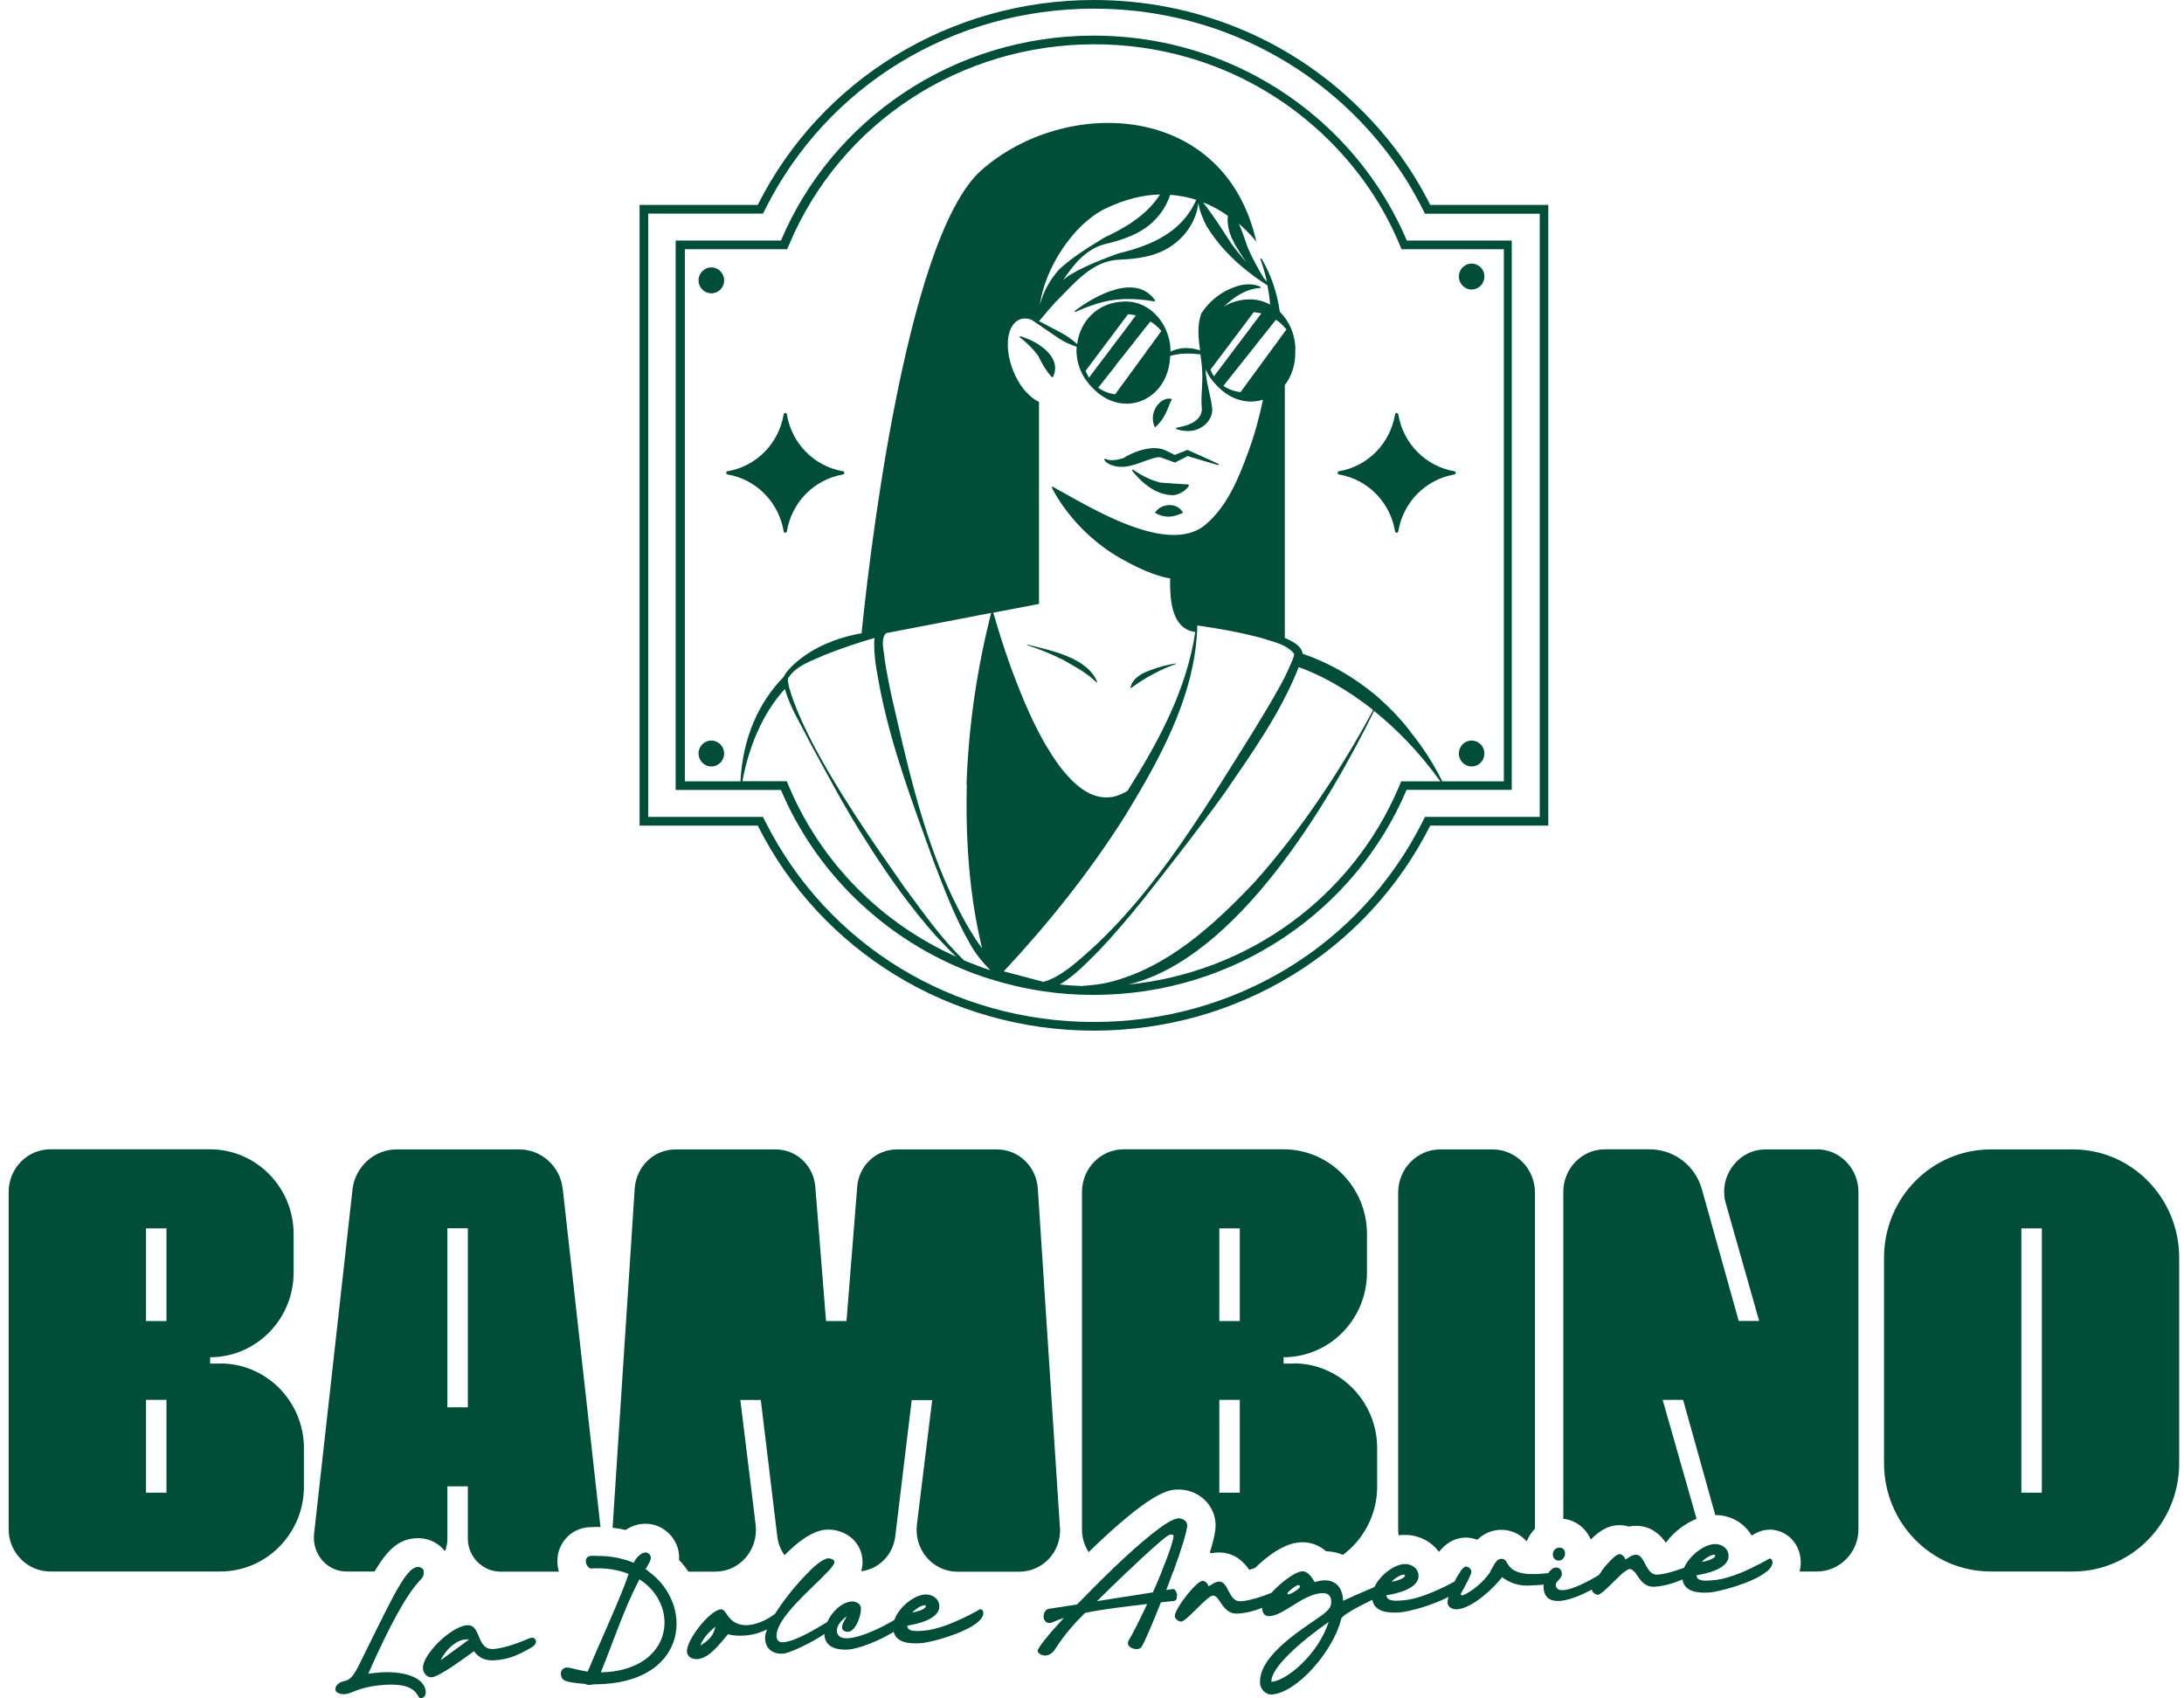 <svg width="126" height="98" viewBox="0 0 126 98" fill="none" xmlns="http://www.w3.org/2000/svg">
<g clip-path="url(#clip0_9458_3882)">
<path d="M12.71 78.681H12.123V78.315C14.775 78.315 16.94 76.125 16.94 73.428V71.205C16.94 68.508 14.775 66.318 12.123 66.318H2.893C1.586 66.318 0.5 67.413 0.5 68.777V88.251C0.5 89.577 1.58 90.678 2.893 90.678H12.717C15.368 90.678 17.534 88.481 17.534 85.791V83.562C17.534 80.871 15.368 78.674 12.717 78.674L12.71 78.681ZM9.604 86.13H8.423V80.775H9.604V86.13ZM9.604 76.227H8.423V70.879H9.604V76.227Z" fill="#004D38"/>
<path d="M34.081 89.788C33.898 89.801 33.791 89.929 33.804 90.108C33.804 90.172 33.835 90.268 33.88 90.345C34.094 90.198 34.271 90.006 34.41 89.782C34.309 89.782 34.195 89.782 34.081 89.788ZM32.459 68.585C32.326 67.323 31.247 66.324 29.971 66.324H22.869C21.593 66.324 20.508 67.317 20.343 68.585L18.115 88.552C18.02 89.679 18.866 90.678 19.983 90.678H21.606C22.401 89.352 23.02 88.821 24.005 88.757H24.106H24.233C24.82 88.789 25.331 89.07 25.672 89.506C25.767 89.282 25.811 89.038 25.811 88.789V85.765H26.991V88.789C26.991 89.82 27.844 90.685 28.86 90.685H32.244C32.194 90.531 32.169 90.371 32.162 90.211C32.124 89.679 32.295 89.173 32.636 88.782C32.97 88.391 33.45 88.154 33.98 88.123C34.208 88.11 34.422 88.103 34.643 88.11L32.465 68.585H32.459ZM26.991 81.204H25.811V70.872H26.991V81.204ZM24.106 90.422C23.948 90.435 23.797 90.518 23.633 90.678H23.942C24.113 90.678 24.27 90.659 24.422 90.614C24.378 90.486 24.207 90.416 24.106 90.422Z" fill="#004D38"/>
<path d="M47.776 89.929C47.542 89.942 47.151 90.224 46.709 90.646C46.835 90.672 46.967 90.685 47.1 90.685H47.75C47.984 90.435 48.129 90.236 48.117 90.115C48.11 89.98 47.877 89.929 47.776 89.935V89.929ZM61.148 88.123L59.872 68.553C59.771 67.291 58.761 66.324 57.511 66.324H51.747C50.535 66.324 49.55 67.253 49.455 68.483L48.836 76.227H47.656L47.037 68.483C46.936 67.253 45.957 66.324 44.745 66.324H38.981C37.737 66.324 36.721 67.285 36.62 68.553L35.344 88.123V88.154C35.597 88.18 35.843 88.225 36.089 88.283C36.493 88.014 36.878 87.937 37.137 87.924H37.232H37.358C38.318 87.982 39.12 88.789 39.176 89.749C39.183 89.839 39.183 89.929 39.176 90.012C39.379 90.224 39.555 90.448 39.719 90.685H41.273C42.681 90.685 43.76 89.423 43.596 87.988L42.712 80.782H43.893L44.84 88.622C44.884 89.045 45.035 89.423 45.263 89.737C46.014 88.974 46.879 88.308 47.675 88.263H47.776H47.914C48.925 88.328 49.701 89.058 49.758 90.006C49.777 90.243 49.745 90.454 49.688 90.665C50.705 90.531 51.532 89.718 51.652 88.629L52.599 80.788H53.78L52.896 87.994C52.738 89.423 53.811 90.691 55.257 90.691H58.793C60.169 90.691 61.249 89.525 61.154 88.129L61.148 88.123ZM37.535 89.852C37.529 89.718 37.371 89.577 37.238 89.589C36.942 89.609 36.702 89.922 36.556 90.185C36.392 90.115 36.222 90.051 36.045 89.999C36.399 90.358 36.872 90.602 37.409 90.665C37.352 90.621 37.295 90.582 37.238 90.544C37.383 90.3 37.554 90.038 37.541 89.858L37.535 89.852Z" fill="#004D38"/>
<path d="M67.966 87.623C67.392 87.655 65.782 89.019 64.147 90.582C64.361 90.646 64.582 90.678 64.809 90.678H65.037C66.205 89.564 67.322 88.545 67.518 88.532C67.651 88.526 67.72 88.571 67.72 88.616C67.682 88.968 67.404 89.769 67.025 90.678H67.688C68.149 89.41 68.503 88.289 68.484 87.988C68.465 87.738 68.181 87.604 67.966 87.623ZM74.64 78.681H74.052V78.315C76.704 78.315 78.863 76.125 78.863 73.428V71.205C78.863 68.508 76.704 66.318 74.052 66.318H64.816C63.509 66.318 62.423 67.413 62.423 68.777V88.251C62.423 88.731 62.562 89.179 62.808 89.557C66.419 86.047 67.411 85.983 67.865 85.951C67.947 85.951 68.036 85.951 68.124 85.951C69.204 86.015 70.056 86.848 70.126 87.879C70.138 88.084 70.157 88.417 69.797 89.596C69.835 89.602 69.873 89.615 69.911 89.621C70.005 89.602 70.094 89.596 70.195 89.583C70.283 89.583 70.365 89.583 70.441 89.583C71.287 89.634 71.786 90.159 72.07 90.582C72.171 90.557 72.285 90.512 72.417 90.467C72.474 90.409 72.531 90.358 72.588 90.3C73.478 89.481 74.292 89.038 75.012 88.994C75.094 88.994 75.176 88.994 75.258 88.994C75.719 89.019 76.136 89.192 76.508 89.513C76.534 89.513 76.559 89.513 76.584 89.513C76.906 89.532 77.209 89.602 77.481 89.718C78.668 88.827 79.451 87.392 79.451 85.784V83.555C79.451 80.865 77.285 78.668 74.633 78.668L74.64 78.681ZM71.527 86.13H70.346V80.775H71.527V86.13ZM71.527 76.227H70.346V70.879H71.527V76.227Z" fill="#004D38"/>
<path d="M86.099 66.324H83.087C81.742 66.324 80.663 67.451 80.663 68.816V88.219C80.663 88.347 80.669 88.468 80.688 88.59C80.757 88.584 80.827 88.571 80.89 88.571C80.991 88.571 81.092 88.571 81.199 88.571C81.963 88.616 82.607 88.987 83.018 89.544C83.371 89.109 83.832 88.763 84.457 88.725H84.558H84.678C84.868 88.737 85.057 88.782 85.234 88.846C85.524 88.564 85.934 88.315 86.496 88.276C86.579 88.276 86.667 88.276 86.743 88.276C87.014 88.295 87.601 88.398 88.081 88.942C88.182 88.667 88.353 88.417 88.555 88.212V68.816C88.555 67.451 87.475 66.324 86.099 66.324ZM86.951 90.211C86.856 90.019 86.749 89.935 86.604 89.948C86.326 89.967 86.212 90.275 86.035 90.582C86.017 90.614 85.998 90.646 85.972 90.678H86.092C86.465 90.678 86.818 90.595 87.134 90.448C87.058 90.377 86.995 90.3 86.945 90.204L86.951 90.211ZM84.564 90.397C84.482 90.403 84.369 90.512 84.243 90.678H84.874C84.868 90.537 84.691 90.384 84.564 90.397Z" fill="#004D38"/>
<path d="M94.357 89.718C94.111 89.737 93.991 89.878 93.77 89.993C93.706 89.833 93.587 89.673 93.403 89.686C93.22 89.698 92.753 90.179 92.381 90.678C92.45 90.678 92.513 90.685 92.583 90.685H93.732C93.845 90.589 93.946 90.537 94.01 90.531C94.111 90.525 94.199 90.589 94.281 90.685H95.184C94.862 90.358 94.773 89.692 94.35 89.724L94.357 89.718ZM104.831 66.324H101.851C100.279 66.324 99.136 67.887 99.559 69.412L101.491 76.221H100.31L98.183 68.611C97.791 67.246 96.579 66.318 95.165 66.318H92.583C91.276 66.318 90.19 67.413 90.19 68.777V87.636C90.916 87.719 91.497 88.18 91.775 88.834C92.305 88.295 92.778 88.046 93.302 88.007H93.403H93.536C93.688 88.014 93.833 88.046 93.972 88.084C94.06 88.065 94.155 88.058 94.256 88.046C94.344 88.046 94.426 88.046 94.502 88.046C95.329 88.097 95.822 88.597 96.106 89.019C96.219 88.872 96.339 88.718 96.484 88.577C96.901 88.154 97.381 87.841 97.873 87.642C97.873 87.616 97.861 87.578 97.854 87.552L95.922 80.775H97.103L98.959 87.424C99.01 87.424 99.054 87.424 99.098 87.424C99.951 87.475 100.664 87.93 101.055 88.603C101.112 88.571 101.169 88.539 101.226 88.507C101.352 88.436 101.592 88.302 101.946 88.276L102.059 88.263H102.198C103.12 88.328 103.827 89.064 103.884 90.025C103.903 90.256 103.878 90.473 103.821 90.678H104.825C106.131 90.678 107.217 89.583 107.217 88.251V68.777C107.217 67.413 106.138 66.318 104.825 66.318L104.831 66.324ZM102.084 89.942C102.084 89.942 101.661 90.192 101.093 90.46C101.365 90.563 101.649 90.64 101.946 90.665C102.141 90.493 102.255 90.313 102.249 90.134C102.242 90.038 102.204 89.942 102.091 89.942H102.084Z" fill="#004D38"/>
<path d="M119.598 66.324H114.85C111.447 66.324 108.695 69.117 108.695 72.57V84.433C108.695 87.885 111.447 90.678 114.85 90.678H119.598C122.97 90.678 125.722 87.885 125.722 84.433V72.57C125.722 69.117 122.97 66.324 119.598 66.324ZM117.799 86.13H116.618V70.879H117.799V86.13Z" fill="#004D38"/>
<path d="M21.896 96.507C21.695 96.52 21.474 96.546 21.246 96.578C23.967 90.403 24.491 91.453 24.441 90.672C24.441 90.653 24.441 90.633 24.428 90.614C24.384 90.486 24.214 90.416 24.113 90.422C23.955 90.435 23.803 90.518 23.639 90.678C23.039 91.261 22.275 92.92 20.678 96.142C20.381 96.713 20.204 96.937 19.826 97.013C19.548 97.065 19.333 97.276 19.346 97.494C19.358 97.66 19.611 97.776 19.901 97.757C20.261 97.737 20.684 97.372 21.827 97.251C24.22 96.975 24.012 98.013 24.27 97.994C24.466 97.981 24.573 97.821 24.561 97.609C24.517 96.905 23.563 96.399 21.896 96.501V96.507Z" fill="#004D38"/>
<path d="M30.584 94.515C30.312 94.631 29.239 95.098 28.469 95.15C27.452 95.213 27.793 93.727 26.941 93.779C26.026 93.843 24.352 95.476 24.403 96.277C24.422 96.559 24.649 96.796 24.895 96.783C25.369 96.751 26.903 95.585 27.345 95.278C27.648 95.694 28.052 95.835 28.526 95.803C29.378 95.752 29.921 95.483 30.622 95.085C31.177 94.778 30.843 94.4 30.584 94.522V94.515ZM25.419 95.809C25.735 95.137 26.348 94.631 26.853 94.599C26.935 94.599 26.998 94.592 27.067 94.599L25.419 95.803V95.809Z" fill="#004D38"/>
<path d="M37.403 90.659C37.346 90.614 37.289 90.576 37.232 90.537C37.377 90.294 37.548 90.031 37.535 89.852C37.529 89.718 37.371 89.577 37.238 89.589C36.942 89.609 36.702 89.922 36.556 90.185C36.392 90.115 36.222 90.051 36.045 89.999C35.559 89.852 35.01 89.769 34.416 89.782C34.315 89.782 34.202 89.782 34.088 89.788C33.905 89.801 33.797 89.929 33.81 90.108C33.81 90.172 33.842 90.268 33.886 90.345C33.936 90.441 34.018 90.512 34.113 90.505C34.947 90.454 35.66 90.576 36.266 90.819C36.197 91.024 36.127 91.216 36.058 91.402C35.395 93.112 34.606 94.765 33.905 96.456C33.57 96.405 33.255 96.328 32.926 96.251C32.857 96.238 32.775 96.213 32.693 96.219C32.497 96.232 32.339 96.392 32.358 96.591C32.377 96.873 32.51 96.962 32.762 97.033C33.078 97.11 33.425 97.135 33.772 97.167C33.842 97.212 33.943 97.225 34.018 97.219C34.088 97.219 34.151 97.212 34.202 97.193C34.429 97.193 34.662 97.174 34.877 97.167C39.682 96.86 40.023 92.562 37.415 90.672L37.403 90.659ZM34.94 96.482C34.846 96.488 34.757 96.495 34.662 96.501C35.389 94.72 35.995 92.837 36.891 91.127C39.233 92.632 38.836 96.238 34.94 96.488V96.482Z" fill="#004D38"/>
<path d="M56.551 92.85C56.551 92.85 54.6 94.009 53.275 94.093C52.965 94.112 52.359 94.201 52.34 93.804C52.877 93.721 54.241 93.433 54.19 92.651C54.165 92.222 53.755 91.979 53.363 92.004C52.706 92.049 51.848 92.754 51.595 93.478C50.901 93.894 49.695 94.483 48.937 94.528C48.558 94.554 48.3 94.439 48.281 94.099C48.262 93.766 48.615 93.426 48.855 93.26C48.754 93.465 48.565 93.695 48.584 93.926C48.596 94.112 48.779 94.163 48.931 94.157C49.373 94.131 49.695 93.196 49.67 92.792C49.651 92.523 49.367 92.395 49.139 92.408C48.571 92.446 47.996 92.991 47.725 93.593C47.151 93.945 45.894 94.714 45.2 94.759C44.972 94.778 44.821 94.688 44.802 94.432C44.733 93.369 46.885 91.639 47.763 90.678C47.996 90.428 48.142 90.23 48.129 90.108C48.123 89.974 47.889 89.922 47.788 89.929C47.555 89.942 47.163 90.224 46.721 90.646C46.046 91.293 45.244 92.273 44.714 93.119C44.41 93.362 43.779 93.727 43.154 93.772C42.712 93.798 42.276 93.67 41.967 93.202C41.822 92.997 41.746 92.85 41.582 92.863C40.963 92.901 39.593 94.624 39.631 95.303C39.65 95.585 39.909 95.752 40.231 95.732C40.938 95.688 41.525 94.836 41.999 94.304H42.018C42.264 94.368 42.58 94.4 42.933 94.374C43.356 94.349 43.817 94.24 44.253 94.016C44.171 94.221 44.126 94.413 44.139 94.547C44.177 95.162 44.594 95.451 45.181 95.418C45.541 95.393 46.791 94.81 47.561 94.285C47.567 94.816 47.94 95.239 48.931 95.181C49.588 95.137 50.775 94.643 51.557 94.163C51.728 94.791 52.448 94.855 53.104 94.816C53.792 94.778 56.779 93.952 56.728 93.055C56.722 92.959 56.678 92.863 56.57 92.863L56.551 92.85ZM53.331 92.626C53.363 92.626 53.413 92.626 53.413 92.671C53.426 92.869 52.795 93.029 52.643 93.036C52.77 92.876 53.129 92.638 53.325 92.626H53.331ZM40.401 94.951C40.559 94.554 40.799 94.259 41.273 93.862C41.172 94.349 40.925 94.637 40.401 94.951Z" fill="#004D38"/>
<path d="M67.916 92.075C67.909 91.96 67.821 91.665 67.663 91.69L67.284 91.748C67.423 91.389 67.556 91.031 67.682 90.678C68.143 89.41 68.497 88.289 68.478 87.988C68.459 87.738 68.175 87.604 67.96 87.623C67.385 87.655 65.775 89.019 64.14 90.582C63.458 91.236 62.764 91.934 62.139 92.581L60.51 92.831C60.295 92.863 60.201 93.119 60.207 93.305C60.226 93.522 60.365 93.663 60.573 93.644C60.668 93.644 60.75 93.599 60.832 93.561C61.009 93.484 61.185 93.42 61.375 93.356C60.472 94.33 59.86 95.105 59.866 95.252C59.879 95.438 60.175 95.534 60.308 95.527C60.649 95.502 60.8 95.278 60.965 95.021C61.432 94.304 62 93.651 62.6 93.068C63.787 92.824 65.075 92.69 66.097 92.562H66.18C65.744 93.484 65.334 94.31 65.125 94.637C65.1 94.688 65.062 94.759 65.068 94.823C65.087 95.053 65.403 95.169 65.599 95.156C65.712 95.15 65.807 95.111 65.87 95.009C66.053 94.714 66.495 93.67 66.975 92.459L67.745 92.376C67.891 92.318 67.903 92.235 67.891 92.081L67.916 92.075ZM66.514 91.883L63.288 92.389C63.806 91.876 64.431 91.261 65.037 90.685C66.205 89.57 67.322 88.552 67.518 88.539C67.651 88.532 67.72 88.577 67.72 88.622C67.682 88.974 67.404 89.775 67.025 90.685C66.868 91.076 66.691 91.486 66.508 91.889L66.514 91.883Z" fill="#004D38"/>
<path d="M102.084 89.942C102.084 89.942 101.661 90.192 101.093 90.461C100.418 90.781 99.534 91.14 98.814 91.184C98.505 91.204 97.899 91.293 97.873 90.896C98.416 90.813 99.774 90.525 99.723 89.743C99.698 89.314 99.288 89.07 98.896 89.096C98.271 89.135 97.457 89.782 97.16 90.461C96.712 90.627 96.112 90.826 95.632 90.858C95.443 90.871 95.304 90.794 95.196 90.685C94.874 90.358 94.786 89.692 94.363 89.724C94.117 89.743 93.997 89.884 93.776 89.999C93.713 89.839 93.593 89.679 93.41 89.692C93.227 89.705 92.759 90.185 92.387 90.685C92.343 90.749 92.299 90.806 92.254 90.871C91.648 91.248 90.745 91.716 90.196 91.754C89.944 91.774 89.767 91.684 89.754 91.447C89.742 91.248 90.127 91.088 90.108 90.806C90.095 90.576 89.956 90.435 89.76 90.448C89.603 90.454 89.445 90.589 89.319 90.774C88.694 90.832 87.671 90.947 87.153 90.467C87.077 90.397 87.014 90.32 86.964 90.224C86.869 90.031 86.762 89.948 86.616 89.961C86.339 89.98 86.225 90.288 86.048 90.595C86.029 90.627 86.01 90.659 85.985 90.691C85.619 91.255 84.924 91.844 84.362 92.068C84.35 92.062 84.344 92.049 84.337 92.043L84.287 92.017C84.287 92.017 84.268 91.998 84.261 91.992C84.64 91.306 84.893 90.838 84.886 90.691C84.88 90.55 84.703 90.397 84.577 90.409C84.495 90.416 84.381 90.525 84.255 90.691C84.141 90.838 84.022 91.043 83.921 91.255C83.333 91.575 81.951 92.28 80.928 92.344C80.618 92.363 80.012 92.446 79.987 92.049C80.53 91.966 81.888 91.678 81.837 90.896C81.812 90.467 81.401 90.224 81.01 90.249C80.397 90.288 79.602 90.909 79.293 91.575C78.63 91.851 77.664 92.28 77.487 92.369C77.455 91.46 76.925 91.152 76.332 91.191C76.174 91.204 76.01 91.236 75.846 91.287C75.587 90.838 75.359 90.653 75.132 90.665C74.709 90.691 73.888 91.319 73.352 91.908C72.897 92.094 72.165 92.357 71.59 92.395C70.852 92.446 70.896 91.223 70.321 91.261C70.075 91.281 69.955 91.415 69.728 91.53C69.665 91.37 69.545 91.21 69.362 91.223C69.014 91.242 67.758 92.843 67.777 93.26C67.79 93.407 67.992 93.574 68.143 93.567C68.471 93.548 69.627 92.088 69.974 92.068C70.397 92.043 70.504 93.17 71.413 93.106C71.912 93.074 72.373 92.952 72.815 92.773V92.799C72.834 93.112 72.973 93.273 73.257 93.253C74.071 93.202 75.164 91.998 76.243 91.927C76.591 91.902 76.774 92.056 76.799 92.357C76.818 92.658 76.767 92.876 76.054 93.35C74.797 94.214 72.6 95.636 72.695 97.135C72.714 97.487 73.049 97.795 73.358 97.776C74.867 97.68 76.957 95.194 77.373 93.42C77.424 93.189 78.415 92.677 79.173 92.312C79.299 93.01 80.057 93.081 80.732 93.042C81.187 93.016 82.645 92.645 83.567 92.139C83.529 92.28 83.51 92.401 83.516 92.498C83.529 92.715 83.769 92.882 84.078 92.856C84.912 92.805 86.156 91.671 86.66 91.005C87.09 91.332 87.645 91.53 88.264 91.486C88.517 91.466 88.807 91.466 89.06 91.434C89.047 91.498 89.047 91.562 89.053 91.62C89.091 92.216 89.47 92.408 89.988 92.376C90.543 92.337 91.251 92.036 91.831 91.722C91.85 91.87 92.046 92.03 92.191 92.017C92.456 91.998 93.258 91.05 93.738 90.672C93.852 90.576 93.953 90.525 94.016 90.518C94.117 90.512 94.205 90.576 94.287 90.672C94.54 90.973 94.767 91.601 95.462 91.556C96.03 91.517 96.56 91.357 97.065 91.139C97.179 91.857 97.949 91.934 98.625 91.889C99.174 91.851 101.182 91.325 101.946 90.659C102.141 90.486 102.255 90.307 102.249 90.127C102.242 90.031 102.204 89.935 102.091 89.935L102.084 89.942ZM98.871 89.711C98.902 89.711 98.953 89.711 98.953 89.756C98.966 89.954 98.334 90.115 98.189 90.121C98.309 89.961 98.675 89.724 98.871 89.711ZM80.972 90.858C81.004 90.858 81.054 90.851 81.054 90.903C81.067 91.101 80.435 91.255 80.29 91.268C80.41 91.108 80.776 90.871 80.972 90.858ZM74.33 91.998C74.299 91.998 74.28 91.972 74.28 91.934C74.28 91.844 74.778 91.466 74.892 91.46C74.955 91.46 74.993 91.486 74.993 91.556C74.999 91.671 74.475 91.985 74.33 91.998ZM73.352 97.046C73.301 96.232 75.044 94.72 76.654 93.587C76.035 95.508 74.185 96.994 73.352 97.046Z" fill="#004D38"/>
<path d="M89.937 90.051C90.152 90.038 90.303 89.846 90.291 89.609C90.278 89.41 90.139 89.288 89.944 89.301C89.729 89.314 89.578 89.487 89.59 89.705C89.603 89.922 89.742 90.057 89.937 90.044V90.051Z" fill="#004D38"/>
<path d="M56.532 56.197C56.488 56.178 56.45 56.158 56.406 56.133C56.45 56.165 56.495 56.19 56.539 56.216V56.19L56.532 56.197ZM56.532 56.19C56.532 56.19 56.545 56.197 56.551 56.203C56.551 56.203 56.539 56.197 56.532 56.19Z" fill="#004D38"/>
<path d="M60.157 57.19C60.157 57.19 60.201 57.202 60.22 57.209C60.22 57.209 60.226 57.209 60.232 57.209C60.207 57.209 60.182 57.202 60.157 57.196V57.19Z" fill="#004D38"/>
<path d="M56.532 56.19C56.532 56.19 56.545 56.197 56.551 56.203C56.551 56.203 56.539 56.197 56.532 56.19ZM56.532 56.197C56.488 56.178 56.45 56.158 56.406 56.133C56.45 56.165 56.495 56.19 56.539 56.216V56.19L56.532 56.197Z" fill="#004D38"/>
<path d="M82.513 11.825C81.477 9.756 80.101 7.873 78.409 6.22C74.33 2.204 68.894 0 63.111 0C54.809 0 47.346 4.599 43.716 11.825H36.898V47.639H43.716C47.346 54.871 54.815 59.47 63.111 59.47C71.407 59.47 78.876 54.871 82.513 47.639H89.325V11.825H82.513ZM88.832 47.139H82.21L82.071 47.415C78.491 54.538 71.224 58.97 63.111 58.97C54.998 58.97 47.738 54.538 44.158 47.415L44.019 47.139H37.396V12.325H44.019L44.158 12.049C47.731 4.926 54.998 0.5 63.111 0.5C68.762 0.5 74.071 2.658 78.068 6.579C79.709 8.199 81.061 10.038 82.071 12.055L82.21 12.331H88.832V47.146V47.139Z" fill="#004D38"/>
<path d="M80.581 23.829C80.537 23.829 80.499 23.861 80.486 23.906C80.208 25.591 78.908 26.91 77.247 27.192C77.203 27.198 77.171 27.237 77.171 27.282C77.171 27.333 77.203 27.365 77.247 27.378C78.908 27.66 80.208 28.979 80.486 30.664C80.492 30.709 80.53 30.741 80.574 30.741C80.619 30.741 80.656 30.709 80.669 30.664C80.947 28.979 82.248 27.66 83.908 27.378C83.952 27.371 83.984 27.333 83.984 27.282C83.984 27.237 83.952 27.198 83.908 27.192C82.248 26.91 80.947 25.591 80.669 23.906C80.663 23.861 80.619 23.829 80.574 23.829H80.581Z" fill="#004D38"/>
<path d="M48.634 27.192C46.974 26.91 45.673 25.591 45.395 23.906C45.395 23.861 45.351 23.829 45.307 23.829C45.263 23.829 45.225 23.861 45.212 23.906C44.934 25.591 43.634 26.91 41.974 27.192C41.929 27.198 41.898 27.237 41.898 27.282C41.898 27.333 41.929 27.365 41.974 27.378C43.634 27.66 44.934 28.979 45.212 30.664C45.219 30.709 45.257 30.741 45.301 30.741C45.345 30.741 45.383 30.709 45.395 30.664C45.673 28.979 46.974 27.66 48.634 27.378C48.678 27.371 48.71 27.333 48.71 27.282C48.71 27.237 48.678 27.198 48.634 27.192Z" fill="#004D38"/>
<path d="M67.411 23.489C67.461 23.355 67.512 23.221 67.613 23.028C67.411 22.958 67.19 23.028 67.026 23.137C66.552 23.477 66.363 24.13 66.634 24.662C67.026 24.329 67.228 23.938 67.411 23.489Z" fill="#004D38"/>
<path d="M63.168 17.564C64.311 17.174 65.409 17.193 66.609 17.391L66.647 17.34C65.535 15.732 63.168 17.058 61.994 17.949L62.025 18.006C62.404 17.833 62.776 17.686 63.168 17.564Z" fill="#004D38"/>
<path d="M63.269 39.382C63.269 39.382 63.3 39.369 63.3 39.363C62.758 37.934 60.579 37.524 59.26 37.191V37.223C59.986 37.46 60.706 37.755 61.394 38.107C62.057 38.492 62.72 38.831 63.263 39.382H63.269Z" fill="#004D38"/>
<path d="M67.834 38.312V38.28C67.322 38.363 66.836 38.485 66.356 38.677C65.876 38.837 65.334 39.139 65.214 39.689L65.239 39.709C66.047 39.119 66.893 38.652 67.834 38.312Z" fill="#004D38"/>
<path d="M60.681 21.76H60.75C61.116 20.979 60.605 20.331 59.942 19.896C59.588 19.659 59.178 19.492 58.85 19.396L58.824 19.46C59.247 19.768 59.607 20.139 59.891 20.524C59.91 20.562 59.929 20.594 59.942 20.626C60.163 21.055 60.321 21.356 60.681 21.76Z" fill="#004D38"/>
<path d="M64.279 26.884C65.075 27.102 65.851 26.622 66.596 26.423C66.786 26.378 66.944 26.359 67.032 26.417C67.089 26.436 67.758 26.68 67.79 26.692C67.79 26.692 67.979 26.596 68.168 26.494C68.168 26.494 68.168 26.494 68.175 26.494C68.314 26.423 68.446 26.353 68.516 26.314C69.103 26.487 69.696 26.673 70.283 26.84L70.309 26.776C69.734 26.5 69.147 26.25 68.566 25.988C68.547 25.975 68.528 25.968 68.503 25.962L68.433 25.988L67.771 26.25L67.209 25.975C66.59 25.674 65.472 25.994 64.816 26.436C64.475 26.526 64.084 26.635 63.749 26.468L63.698 26.513C63.818 26.724 64.064 26.833 64.285 26.884H64.279Z" fill="#004D38"/>
<path d="M67.31 29.159C67.038 29.197 66.779 29.351 66.634 29.588C66.887 29.741 67.133 29.805 67.379 29.812C67.67 29.812 67.954 29.729 68.25 29.588C68.067 29.229 67.676 29.095 67.31 29.159Z" fill="#004D38"/>
<path d="M67.177 27.865C67.095 27.858 67.007 27.845 66.918 27.839C66.363 27.698 65.826 27.423 65.353 27.09L65.302 27.141C65.782 27.756 66.457 28.364 67.247 28.524C67.404 28.563 67.569 28.576 67.733 28.569C68.08 28.512 68.408 28.319 68.598 28.018L68.566 27.954C68.01 27.916 67.651 27.903 67.177 27.865Z" fill="#004D38"/>
<path d="M81.162 13.881C80.17 11.543 78.725 9.442 76.925 7.674C73.39 4.202 68.503 2.056 63.105 2.056C54.967 2.056 47.99 6.937 45.055 13.881H38.981V45.583H45.055C47.195 50.637 51.463 54.595 56.76 56.376C56.873 56.414 56.987 56.453 57.101 56.485C57.101 56.485 57.103 56.485 57.107 56.485C58.079 56.792 59.077 57.029 60.106 57.183C60.112 57.183 60.125 57.183 60.131 57.183H60.144C60.144 57.183 60.188 57.196 60.207 57.202C60.207 57.202 60.213 57.202 60.22 57.202C61.154 57.343 62.12 57.407 63.099 57.407C71.237 57.407 78.213 52.52 81.149 45.576H87.216V13.881H81.149H81.162ZM45.515 45.384L45.389 45.077H42.832C43.186 43.142 43.975 41.182 45.282 39.753C45.585 40.842 46.216 41.803 46.702 42.796C47.769 44.763 48.817 46.748 50.03 48.625C51.229 50.521 52.523 52.353 54.013 54.025C54.38 54.403 54.758 54.819 55.163 55.204C50.882 53.282 47.403 49.836 45.515 45.378V45.384ZM56.387 55.716C56.129 55.62 55.87 55.524 55.617 55.415C54.31 54.173 53.268 52.654 52.189 51.213C50.282 48.484 48.356 45.717 46.81 42.751C46.311 41.765 45.837 40.733 45.528 39.677C45.515 39.632 45.509 39.581 45.496 39.536C45.496 39.529 45.496 39.523 45.496 39.516C45.465 39.388 45.44 39.254 45.465 39.139C45.907 38.408 46.854 38.12 47.605 37.781C48.533 37.409 49.487 37.095 50.453 36.807C50.44 36.935 50.434 37.069 50.434 37.204C50.434 38.107 50.636 38.991 50.794 39.869C51.475 43.251 52.706 46.486 53.868 49.714C54.487 51.322 55.093 52.943 55.952 54.442C55.99 54.512 56.034 54.589 56.078 54.659C56.356 55.127 56.728 55.575 57.132 55.979C56.886 55.902 56.64 55.819 56.394 55.723L56.387 55.716ZM55.775 45.243C55.706 48.427 55.907 51.617 56.659 54.717C56.532 54.55 56.413 54.377 56.293 54.205C56.034 53.801 55.794 53.398 55.567 52.975C53.887 49.913 52.921 46.467 52.107 43.065C51.728 41.406 51.299 39.747 51.04 38.069C51.033 37.909 50.996 37.723 50.97 37.531C50.951 37.383 50.932 37.236 50.932 37.095C50.932 36.909 50.97 36.743 51.059 36.602C51.078 36.576 51.103 36.551 51.128 36.531L55.952 35.603L56.375 35.519L57.158 35.372H57.183C56.356 38.613 55.882 41.899 55.762 45.237L55.775 45.243ZM57.347 35.519C57.341 35.487 57.328 35.455 57.322 35.43C57.315 35.404 57.303 35.378 57.303 35.353L59.942 34.847V23.188C59.708 23.086 59.468 22.907 59.254 22.67C59.178 22.599 59.108 22.516 59.039 22.433C58.812 22.138 58.603 21.779 58.446 21.376C57.922 20.05 58.092 18.736 58.824 18.436C59.039 18.352 59.279 18.359 59.519 18.455C59.658 18.551 59.797 18.647 59.942 18.743C60.043 18.813 60.15 18.884 60.251 18.954C60.371 19.038 60.491 19.114 60.611 19.198C60.706 19.268 60.807 19.339 60.908 19.403C61.091 19.531 61.274 19.646 61.47 19.742C61.533 19.781 61.602 19.813 61.665 19.838C61.665 19.838 61.672 19.838 61.678 19.838C61.678 19.838 61.678 19.838 61.684 19.838C61.735 19.864 61.785 19.883 61.836 19.902C61.905 19.934 61.981 19.966 62.063 19.986C62.082 19.992 62.095 19.998 62.114 20.005C62.057 20.799 62.322 21.645 62.972 22.317C63.616 23.022 64.368 23.317 65.081 23.291C66.325 23.246 67.43 22.208 67.505 20.62C67.505 20.594 67.505 20.562 67.505 20.537C67.537 20.524 67.575 20.517 67.606 20.511C68.149 20.37 68.699 20.383 69.254 20.447C69.299 20.761 69.343 21.081 69.355 21.395C69.412 22.138 69.254 22.907 69.343 23.656C69.317 23.797 69.279 23.931 69.204 24.04C68.901 24.47 68.377 24.578 67.853 24.687V24.751C68.036 24.828 68.231 24.854 68.44 24.867C69.153 24.924 69.904 24.418 69.942 23.65C69.879 22.894 69.589 22.151 69.557 21.382V21.318C69.696 21.632 69.892 21.927 70.151 22.196C70.41 22.477 70.681 22.695 70.972 22.855C71.603 23.201 72.272 23.253 72.866 23.06C72.651 24.092 72.373 25.11 72.007 26.097C71.458 27.608 70.801 29.21 69.557 30.267C68.995 30.747 68.269 30.907 67.461 30.862C65.195 30.734 62.309 28.947 60.718 28.076L60.699 28.102L60.681 28.127C60.681 28.127 61.817 30.6 64.633 32.208C66.154 33.079 67.101 33.316 67.512 33.373C67.512 33.438 67.505 33.502 67.505 33.566C67.499 34.616 67.606 36.25 68.894 36.455C68.913 36.455 68.939 36.461 68.957 36.467C68.459 39.805 66.836 42.803 65.056 45.621C65.005 45.66 64.955 45.691 64.898 45.717C64.854 45.743 64.803 45.768 64.759 45.788C64.645 45.845 64.538 45.884 64.437 45.916C64.38 45.935 64.33 45.954 64.279 45.961C64.229 45.98 64.178 45.986 64.128 45.993C64.121 45.993 64.109 45.993 64.102 45.993C64.008 46.005 63.919 46.012 63.825 46.012C63.414 46.012 63.01 45.884 62.625 45.653C62.562 45.615 62.492 45.57 62.429 45.525C62.36 45.474 62.284 45.422 62.215 45.365C62.063 45.243 61.912 45.102 61.76 44.948C61.691 44.878 61.615 44.795 61.545 44.711C61.482 44.641 61.419 44.571 61.362 44.5C61.072 44.148 60.8 43.751 60.535 43.321C60.472 43.225 60.415 43.129 60.358 43.033C60.22 42.803 60.087 42.559 59.961 42.322C59.917 42.239 59.879 42.162 59.834 42.072C59.752 41.912 59.67 41.746 59.588 41.579C59.506 41.413 59.43 41.24 59.355 41.073C59.197 40.733 59.052 40.388 58.913 40.042C58.85 39.894 58.793 39.747 58.736 39.6C58.616 39.292 58.502 38.991 58.389 38.697C58.338 38.568 58.294 38.434 58.25 38.312C57.858 37.217 57.574 36.262 57.404 35.686C57.385 35.615 57.366 35.545 57.347 35.487V35.519ZM63.673 13.734C62.777 14.285 61.88 14.829 61.097 15.553C60.58 16.136 60.175 16.853 59.986 17.616C60.276 15.47 61.918 12.952 63.736 12.055C64.904 11.485 65.971 11.242 66.925 11.223C66.186 12.382 64.955 13.138 63.673 13.727V13.734ZM67.505 11.242C68.048 11.28 68.553 11.383 69.014 11.53C68.194 13.42 66.382 14.176 64.519 14.624C63.534 14.989 62.556 15.354 61.647 15.912C61.545 15.995 61.438 16.072 61.337 16.161C61.962 15.22 62.682 14.336 63.818 14.067C64.765 13.843 65.883 13.484 66.653 12.664C67.044 12.26 67.341 11.767 67.512 11.236L67.505 11.242ZM60.939 17.391C61.975 16.354 63.01 15.034 64.589 14.983C65.561 14.944 66.729 14.81 67.632 14.156C68.446 13.593 69.033 12.683 69.134 11.716C69.216 12.19 69.393 12.626 69.608 13.042C70.227 14.067 71.073 14.951 72.02 15.687C72.373 15.969 72.746 16.226 73.118 16.462C73.194 16.834 73.244 17.199 73.276 17.577C72.922 17.378 72.518 17.27 72.076 17.276C71.514 17.282 71.022 17.436 70.612 17.686C71.205 17.135 71.868 16.661 72.714 16.616L72.727 16.552C72.367 16.379 71.925 16.373 71.527 16.469C71.42 16.494 71.312 16.533 71.205 16.571C70.429 16.853 69.759 17.378 69.305 18.09C69.223 18.333 69.172 18.576 69.153 18.82C69.115 19.281 69.172 19.755 69.235 20.223C69.216 20.216 69.204 20.203 69.185 20.203C69.134 20.184 69.09 20.171 69.04 20.159C69.04 20.159 69.027 20.159 69.021 20.159C68.989 20.146 68.957 20.139 68.92 20.133C68.907 20.133 68.894 20.127 68.882 20.127C68.831 20.114 68.787 20.107 68.737 20.101C68.724 20.101 68.711 20.101 68.699 20.101C68.686 20.101 68.673 20.101 68.667 20.101C68.56 20.082 68.452 20.082 68.345 20.082C68.219 20.088 68.099 20.107 67.973 20.133C67.821 20.171 67.67 20.216 67.531 20.293C67.543 18.833 66.445 17.366 64.898 17.398C63.313 17.417 62.297 18.557 62.145 19.858C61.735 19.473 61.255 19.204 60.75 18.954C60.485 18.813 60.22 18.672 59.948 18.532C60.283 18.128 60.598 17.75 60.939 17.378V17.391ZM71.11 13.823C71.211 14.06 71.338 14.272 71.477 14.483C71.615 14.714 71.754 14.925 71.912 15.136C71.609 14.803 71.325 14.451 71.06 14.086C70.675 13.503 70.321 12.933 69.924 12.376C69.924 12.369 69.917 12.363 69.911 12.357C69.747 12.126 69.576 11.902 69.4 11.671C69.955 11.889 70.435 12.164 70.839 12.453C70.788 12.933 70.902 13.394 71.098 13.823H71.11ZM74.103 18.884H74.109C74.147 18.929 74.179 18.967 74.217 19.012L74.109 19.159L73.945 19.384L73.636 19.806L73.282 20.287L71.571 22.625C71.451 22.612 71.338 22.593 71.23 22.561C70.984 22.497 70.769 22.394 70.58 22.266L73.611 18.448C73.712 18.512 73.813 18.589 73.901 18.672C73.971 18.736 74.04 18.801 74.103 18.877V18.884ZM70.037 21.715C69.955 21.6 69.892 21.465 69.835 21.331L72.329 18.013C72.474 18.026 72.626 18.051 72.771 18.083L70.037 21.715ZM64.368 21.075L64.671 20.69L64.721 20.633L65.542 19.595V19.582L65.668 19.435L66.022 18.98L66.047 18.954L66.369 18.551C66.609 18.692 66.824 18.877 67 19.102L66.773 19.416L66.47 19.832L66.123 20.293C66.123 20.293 66.104 20.325 66.097 20.344L65.876 20.645L65.586 21.043L65.371 21.337L64.336 22.753C63.957 22.702 63.629 22.567 63.357 22.369L64.374 21.087L64.368 21.075ZM62.827 21.792C62.751 21.67 62.688 21.536 62.631 21.395L63.9 19.704L64.254 19.236L64.317 19.146L64.563 18.82L65.075 18.134C65.226 18.141 65.378 18.16 65.529 18.198L65.087 18.794L64.942 18.986L64.664 19.358L64.481 19.595L63.749 20.569L63.635 20.716L62.827 21.792ZM60.213 56.658C59.443 56.453 58.679 56.248 57.909 56.049C60.497 53.276 62.859 50.316 64.892 47.107C66.849 43.898 68.838 40.356 69.058 36.512C69.058 36.429 69.065 36.352 69.071 36.262V36.141C69.071 36.141 69.071 36.102 69.071 36.089C69.33 36.121 69.722 36.192 69.987 36.23C70.921 36.378 71.862 36.57 72.777 36.813C73.2 36.954 73.686 37.063 74.097 37.275C74.286 37.377 74.457 37.492 74.596 37.652C74.614 37.672 74.627 37.691 74.646 37.704C74.69 37.755 74.621 37.941 74.57 38.075C74.539 38.158 74.501 38.235 74.469 38.312C74.356 38.581 74.236 38.837 74.103 39.1C73.996 39.312 73.888 39.523 73.768 39.728C73.301 40.58 72.777 41.413 72.278 42.245C69.261 47.056 66.198 52.257 61.729 55.825C61.249 56.178 60.731 56.517 60.207 56.651L60.213 56.658ZM62.499 56.895C62.499 56.895 62.48 56.895 62.467 56.895C62.025 56.882 61.577 56.856 61.141 56.805C62.013 56.299 62.701 55.543 63.421 54.832C64.311 53.897 65.138 52.911 65.946 51.911C67.543 49.894 69.128 47.869 70.637 45.775C72.215 43.475 73.888 41.131 74.924 38.498C74.993 38.524 75.094 38.556 75.202 38.594C75.252 38.613 75.303 38.633 75.359 38.658C76.123 38.966 77.544 39.645 79.192 40.945C79.198 40.958 79.204 40.971 79.211 40.99C79.198 41.015 79.185 41.035 79.173 41.06C77.266 44.577 75.025 47.94 72.373 50.906C70.006 53.404 67.322 55.87 63.938 56.69C63.465 56.799 62.991 56.85 62.505 56.882L62.499 56.895ZM80.84 45.083L80.713 45.39C77.999 51.79 71.994 56.126 65.081 56.812C71.388 55.313 76.704 46.255 79.274 41.022C80.492 42.002 81.825 43.315 83.094 45.083H80.84ZM86.736 45.083H83.207C82.702 44.064 82.083 43.104 81.364 42.22V42.207C81.345 42.188 81.332 42.162 81.313 42.143C80.776 41.451 80.202 40.855 79.627 40.349C79.394 40.131 79.154 39.939 78.914 39.76C77.266 38.485 75.732 37.915 75.151 37.723C75.113 37.345 74.709 37.05 74.122 36.813V22.221C74.507 21.728 74.741 21.062 74.728 20.274C74.766 19.435 74.425 18.576 73.838 17.994C73.674 16.904 73.339 15.854 72.771 14.906L72.739 14.925L72.714 14.938C72.714 14.938 72.714 14.944 72.714 14.951C72.872 15.38 72.998 15.822 73.093 16.264L72.885 16.008C72.885 16.008 72.885 16.008 72.885 16.001C72.733 15.758 72.594 15.508 72.455 15.252C72.278 14.925 72.114 14.592 71.969 14.246C71.811 13.772 71.666 13.343 71.47 12.907C72.083 13.426 72.43 13.881 72.481 13.945C70.656 5.855 61.482 5.547 56.627 9.813C52.088 13.811 49.967 33.905 49.708 36.538C46.462 37.121 45.307 38.882 45.307 38.882C45.276 38.934 45.25 38.985 45.231 39.036C43.754 40.541 42.851 42.585 42.719 45.083H39.511V14.381H45.414L45.541 14.08C48.502 7.078 55.409 2.556 63.136 2.556C68.225 2.556 73.017 4.503 76.609 8.033C78.39 9.781 79.779 11.818 80.732 14.08L80.859 14.381H86.762V45.083H86.736Z" fill="#004D38"/>
<path d="M41.083 15.431C40.673 15.406 40.326 15.726 40.3 16.136C40.281 16.546 40.591 16.898 40.995 16.924C41.405 16.949 41.752 16.636 41.778 16.219C41.797 15.809 41.487 15.457 41.083 15.431Z" fill="#004D38"/>
<path d="M41.083 42.732C40.673 42.706 40.326 43.02 40.3 43.437C40.281 43.847 40.591 44.199 40.995 44.225C41.405 44.25 41.752 43.936 41.778 43.52C41.797 43.11 41.487 42.758 41.083 42.732Z" fill="#004D38"/>
<path d="M84.861 44.225C85.265 44.25 85.612 43.936 85.638 43.52C85.663 43.11 85.354 42.758 84.943 42.732C84.539 42.706 84.192 43.02 84.167 43.437C84.141 43.847 84.457 44.199 84.861 44.225Z" fill="#004D38"/>
<path d="M84.861 16.706C85.265 16.725 85.612 16.411 85.638 16.001C85.663 15.585 85.354 15.233 84.943 15.213C84.539 15.188 84.192 15.502 84.167 15.912C84.141 16.328 84.457 16.68 84.861 16.706Z" fill="#004D38"/>
</g>
<defs>
<clipPath id="clip0_9458_3882">
<rect width="126" height="98" fill="white"/>
</clipPath>
</defs>
</svg>
